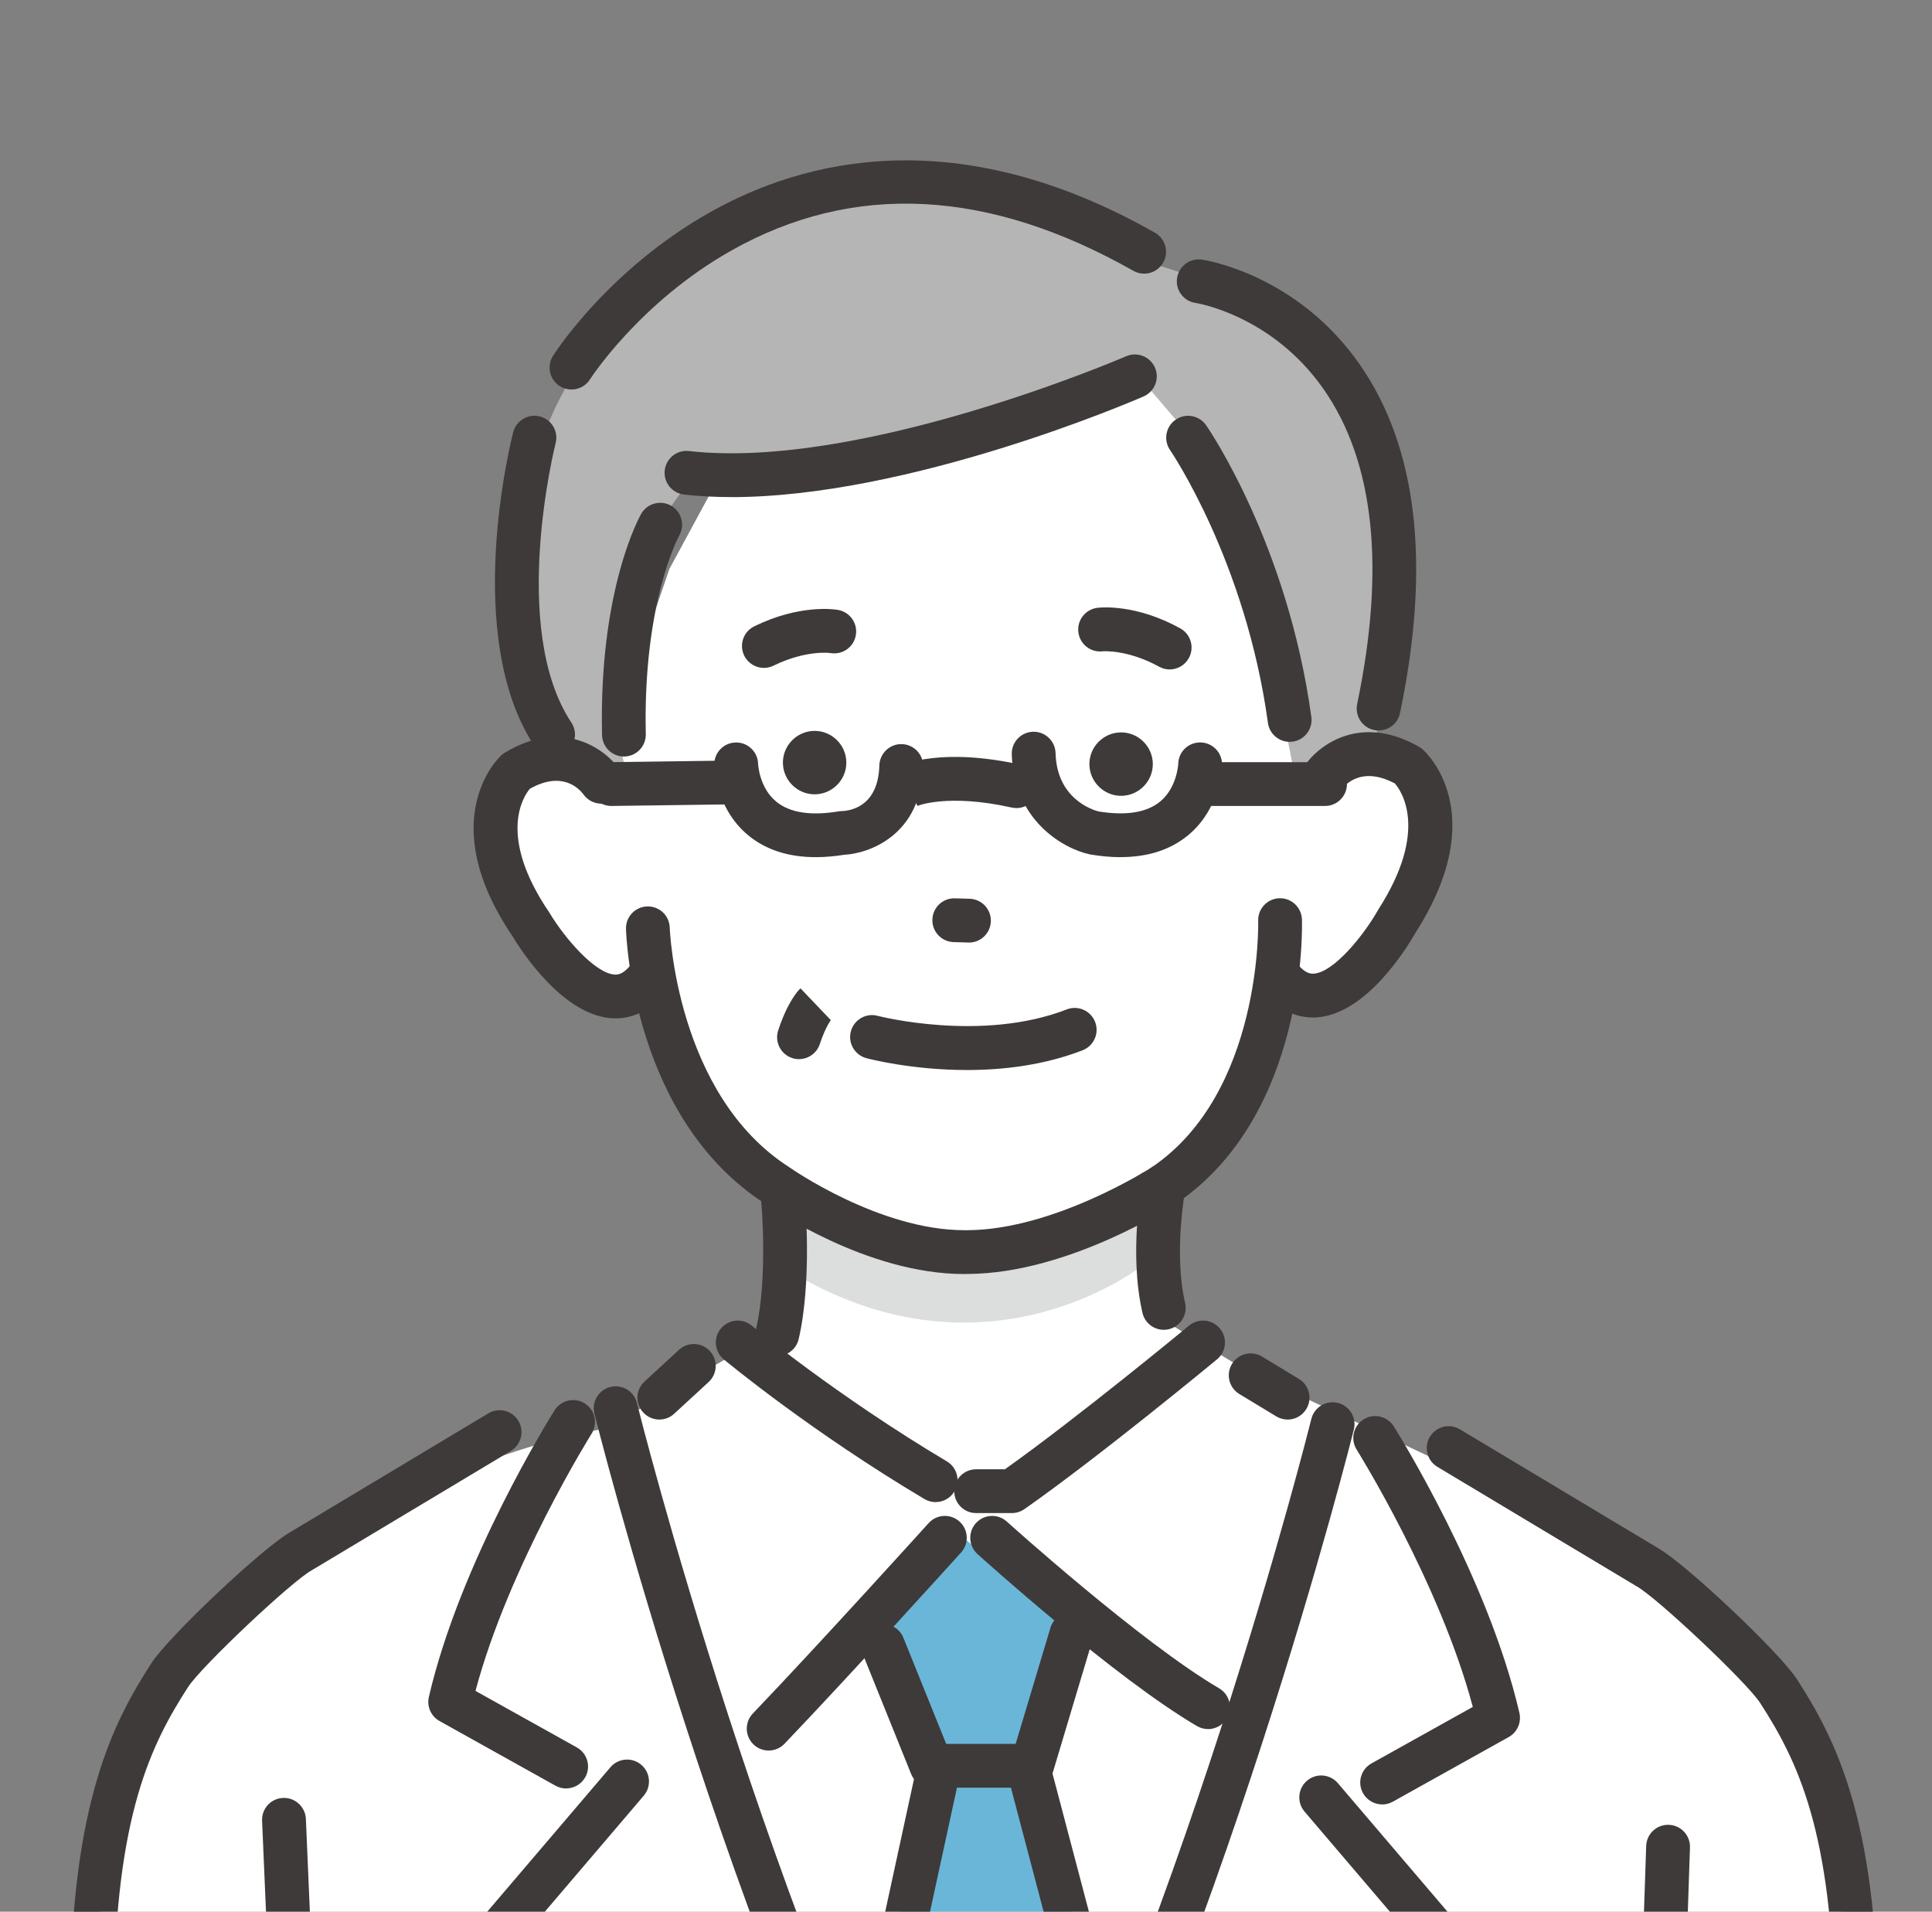 <?xml version="1.0" encoding="UTF-8"?><svg id="b" xmlns="http://www.w3.org/2000/svg" xmlns:xlink="http://www.w3.org/1999/xlink" viewBox="0 0 451.74 446.97"><rect x="0" y="0" width="451.74" height="446.97" fill="#808080" stroke="none"/><defs><style>.e{fill:none;}.e,.f,.g,.h,.i,.j{stroke-width:0px;}.k{clip-path:url(#d);}.f{fill:#3e3a39;}.g{fill:#dcdddd;}.h{fill:#b5b5b6;}.i{fill:#6ab6d8;}.j{fill:#fff;}</style><clipPath id="d"><rect class="e" x="0" width="451.74" height="446.97"/></clipPath></defs><g id="c"><g class="k"><path class="j" d="m437.65,535.42l-9.16-112.37-22.51-38.52-1.97-5.19c-18.59-20.86-69.57-38.68-69.57-38.68l-69.41-32.66-26.71,23.25h-56.55c-90.94-4.48-143.75,63.05-143.75,63.05l-16.08,58.38-5.81,110.91-8.21,146.81,388.7,3.74h52.45c-4.25-78.48-11.4-178.73-11.4-178.73Z"/><path class="j" d="m332.24,183.21c-9.86-12.14-23.24-4.06-23.24-4.06l-11.19-80.63-34.58-21.41-53.51,9.88-33.85,10.31-19.35,35.71-17.46,51.17s-12.6-12.1-22.14.29c0,0-12.43,27.18,24.14,51.78,0,0,9.9-2.49,12.28-6.81,0,0,12.09,65.12,72.11,62.79,53.87,2.22,71.25-63.53,71.25-63.53,2.49,4.25,11.68,5.39,11.68,5.39,39.19-25.31,23.86-50.87,23.86-50.87Z"/><path class="h" d="m129.33,168.33s-34.42-73.1,44.97-117.22c0,0,45.69-25.2,93.22,9.86l14.94,4.81s47.6,19.94,43.52,65.3l-4.34,43.1-18.49,9.64s-9.06-52.73-22.86-79.39l-12.76-14.97s-61.29,25.1-104.39,20.22l-10.88,15.2s-12.88,42.03-4.65,58.45l-12.6-4.86-5.67-10.13Z"/><path class="j" d="m180.05,246.2s5.32,45.28,0,65.52l-34.16,19.87,87.27,65.37,69.66-56.3,4.33-10.7-36.75-22.28s-.91-24.77,3.58-48.36l-58.05-20.65-35.88,7.54Z"/><path class="i" d="m224.89,359.2l-19.55,22.66,13.43,30.99-17.5,72.42s25.79,42,39.59,49.89l19.63-54.56-19.63-65.7,10.98-33.04-26.95-22.66Z"/><path class="g" d="m181.76,277.21s54.5,28.67,85.59-3.44l.15,21.85s-36,29.06-81.67,2.26l-4.07-20.68Z"/><path class="f" d="m178.61,156.16c-1.89,0-3.71-1.05-4.6-2.87-1.24-2.54-.19-5.61,2.35-6.85,10.58-5.18,18.68-3.99,19.57-3.84,2.79.48,4.66,3.12,4.18,5.91-.47,2.77-3.09,4.64-5.86,4.19-.33-.05-5.84-.75-13.39,2.94-.72.35-1.49.52-2.25.52Z"/><path class="f" d="m273.49,156.52c-.84,0-1.68-.21-2.47-.64-7.38-4.07-13.13-3.6-13.18-3.6-2.8.35-5.36-1.66-5.7-4.47-.34-2.81,1.66-5.36,4.47-5.7.89-.11,9.04-.89,19.35,4.8,2.48,1.37,3.38,4.48,2.01,6.96-.93,1.69-2.68,2.65-4.49,2.65Z"/><path class="f" d="m226.11,250.18c-12.9,0-22.86-2.59-23.53-2.77-2.73-.73-4.36-3.53-3.63-6.27.73-2.73,3.53-4.36,6.26-3.63h0c.24.06,24.26,6.25,44.22-1.5,2.63-1.02,5.6.28,6.63,2.92,1.02,2.64-.28,5.6-2.92,6.63-9.09,3.53-18.68,4.62-27.03,4.62Z"/><path class="f" d="m262.23,186.07h0c-4.08.05-7.45-3.24-7.51-7.32h0c-.05-4.08,3.24-7.45,7.32-7.51h0c4.08-.05,7.45,3.24,7.51,7.32h0c.05,4.08-3.24,7.45-7.32,7.51Z"/><path class="f" d="m190.57,185.72h0c-4.08.05-7.45-3.24-7.51-7.32h0c-.05-4.08,3.24-7.45,7.32-7.51h0c4.08-.05,7.45,3.24,7.51,7.32h0c.05,4.08-3.24,7.45-7.32,7.51Z"/><path class="f" d="m226.57,220.37c-.05,0-.1,0-.16,0l-3.44-.1c-2.83-.08-5.05-2.45-4.96-5.27.08-2.83,2.45-5.07,5.27-4.96l3.44.1c2.83.08,5.05,2.45,4.96,5.27-.08,2.77-2.36,4.97-5.11,4.97Z"/><path class="f" d="m322.35,170.8c-.35,0-.7-.04-1.05-.11-2.77-.58-4.54-3.29-3.97-6.06,6.65-31.88,4.01-56.65-7.84-73.63-12.13-17.38-29.77-20.15-29.95-20.17-2.8-.41-4.73-3.01-4.32-5.81.41-2.8,3.03-4.73,5.81-4.32.9.13,22.22,3.48,36.85,24.44,13.54,19.38,16.72,46.83,9.47,81.58-.5,2.42-2.63,4.07-5.01,4.07Z"/><path class="f" d="m129.32,176.88c-1.66,0-3.29-.8-4.27-2.29-17.09-25.76-5.55-71.6-5.05-73.54.71-2.74,3.5-4.39,6.24-3.68,2.74.7,4.38,3.5,3.68,6.23h0c-.11.43-10.9,43.37,3.67,65.33,1.56,2.36.92,5.53-1.44,7.1-.87.58-1.85.85-2.83.85Z"/><path class="f" d="m306.95,237.89c-3.49,0-8.27-1.36-12.48-7.29-1.63-2.31-1.09-5.5,1.22-7.14,2.3-1.63,5.5-1.09,7.14,1.22,2.18,3.08,3.78,2.99,4.3,2.97,4.74-.25,11.83-9.08,15.13-14.96.05-.09.1-.17.15-.25,11.76-18.39,5.18-27.61,3.74-29.26-8.32-4.43-12.21.98-12.64,1.62-1.56,2.36-4.73,3.02-7.09,1.46-2.36-1.56-3.01-4.73-1.46-7.09,3.3-5,13.15-12.4,26.85-4.56.29.17.57.37.83.59.67.59,16.25,14.71-1.52,42.64-2,3.54-11.62,19.42-23.45,20.05-.23.01-.47.02-.71.02Z"/><path class="f" d="m181.77,317.02c-.38,0-.77-.04-1.16-.13-2.75-.64-4.47-3.39-3.83-6.14,2.79-12.04,1.24-29.55,1.22-29.72-.26-2.82,1.82-5.31,4.64-5.56,2.81-.25,5.31,1.82,5.56,4.64.07.78,1.71,19.33-1.45,32.96-.55,2.37-2.65,3.97-4.98,3.97Z"/><path class="f" d="m272.11,310.92c-2.33,0-4.44-1.6-4.98-3.97-3.21-13.88-.17-30.03-.04-30.71.53-2.78,3.23-4.6,5.99-4.06,2.78.53,4.59,3.22,4.06,5.99h0c-.03.15-2.75,14.74-.04,26.48.64,2.75-1.08,5.5-3.83,6.14-.39.09-.78.13-1.16.13Z"/><path class="f" d="m133.62,91.07c-.94,0-1.89-.26-2.74-.8-2.39-1.52-3.09-4.68-1.58-7.07.52-.82,12.99-20.17,36.59-33.5,21.91-12.38,57.77-21.61,104.16,4.71,2.46,1.4,3.32,4.52,1.93,6.98-1.4,2.46-4.52,3.32-6.98,1.93-33.9-19.23-65.54-20.82-94.07-4.7-21.39,12.08-32.87,29.9-32.98,30.08-.98,1.54-2.63,2.37-4.33,2.37Z"/><path class="f" d="m143.95,238.1c-.12,0-.25,0-.37,0-11.76-.32-21.71-15.8-23.79-19.26-18.36-27.22-3.24-41.63-2.59-42.23.25-.23.52-.43.81-.61,13.4-8.12,23.38-1.04,26.78,3.84,1.62,2.32,1.05,5.51-1.27,7.13-2.3,1.61-5.46,1.06-7.09-1.22-1.06-1.42-5.02-5.58-12.55-1.32-1.42,1.69-7.68,10.85,4.47,28.79.05.08.11.17.16.25,3.43,5.73,10.69,14.28,15.35,14.4.51.01,2.08.05,4.15-3.03,1.58-2.35,4.76-2.97,7.1-1.4,2.35,1.58,2.97,4.76,1.4,7.1-4.16,6.2-9.06,7.56-12.56,7.56Z"/><path class="f" d="m225.41,297.88c-22.53,0-44.56-15.07-46.5-16.43-30.94-19.88-32.49-62.45-32.54-64.26-.08-2.83,2.15-5.18,4.97-5.26,2.85-.08,5.18,2.15,5.26,4.97.01.38,1.5,39.08,27.92,55.98.07.04.14.09.2.14.21.15,20.91,14.61,40.75,14.61.27,0,.54,0,.81,0,20.35-.12,42.82-14.57,43.04-14.72,25.81-17.47,24.88-57.21,24.87-57.61-.09-2.82,2.13-5.19,4.95-5.28,2.8-.1,5.19,2.12,5.28,4.94.06,1.86,1.17,45.76-29.44,66.47-1.09.71-25.25,16.29-48.57,16.43-.34,0-.67.01-1.01.01Z"/><path class="f" d="m218.77,351.21c-.89,0-1.79-.23-2.61-.72-26.42-15.7-46.1-31.97-46.93-32.66-2.18-1.81-2.48-5.03-.67-7.21,1.81-2.18,5.03-2.48,7.21-.67.2.16,19.93,16.46,45.62,31.73,2.43,1.44,3.23,4.59,1.78,7.02-.96,1.61-2.66,2.5-4.41,2.5Z"/><path class="f" d="m236.6,353.77h-8.36c-2.83,0-5.12-2.29-5.12-5.12s2.29-5.12,5.12-5.12h6.73c17.17-12.2,42.79-33.37,43.06-33.59,2.18-1.8,5.41-1.5,7.21.68,1.8,2.18,1.5,5.41-.68,7.21-1.12.92-27.55,22.76-45.02,35.01-.86.6-1.89.93-2.94.93Z"/><path class="f" d="m179.73,409.29c-1.27,0-2.55-.47-3.54-1.42-2.04-1.95-2.12-5.2-.16-7.24,15.68-16.39,40.85-44.23,41.1-44.51,1.89-2.1,5.13-2.26,7.23-.37,2.1,1.9,2.26,5.13.37,7.23-.25.28-25.53,28.23-41.3,44.73-1.01,1.05-2.35,1.58-3.7,1.58Z"/><path class="f" d="m282.46,404.27c-.88,0-1.77-.23-2.58-.7-19.16-11.21-50.02-39.04-51.33-40.22-2.1-1.9-2.26-5.13-.36-7.23,1.89-2.1,5.13-2.26,7.23-.36.31.28,31.39,28.31,49.63,38.98,2.44,1.43,3.26,4.56,1.83,7-.95,1.63-2.67,2.54-4.42,2.54Z"/><path class="f" d="m241.29,417.97h-23.5c-2.09,0-3.97-1.27-4.75-3.2l-11.3-28.02c-1.06-2.62.21-5.61,2.83-6.66,2.63-1.06,5.61.21,6.66,2.83l10.01,24.82h16.24l8.14-27.17c.81-2.71,3.66-4.25,6.37-3.44,2.71.81,4.25,3.66,3.44,6.37l-9.23,30.82c-.65,2.17-2.64,3.65-4.9,3.65Z"/><path class="f" d="m154.17,331.9c-1.38,0-2.76-.56-3.77-1.65-1.92-2.08-1.78-5.32.3-7.23l8.06-7.42c2.08-1.91,5.32-1.78,7.23.3,1.92,2.08,1.78,5.32-.3,7.23l-8.06,7.42c-.98.91-2.23,1.35-3.47,1.35Z"/><path class="f" d="m301.06,331.9c-.9,0-1.82-.24-2.65-.74l-8.63-5.23c-2.42-1.47-3.19-4.61-1.72-7.03,1.47-2.42,4.61-3.19,7.03-1.72l8.63,5.23c2.42,1.47,3.19,4.61,1.72,7.03-.96,1.59-2.65,2.47-4.38,2.47Z"/><path class="f" d="m233.68,549.99c-.81,0-1.63-.19-2.4-.6-2.5-1.33-3.45-4.43-2.12-6.92,46.88-88.23,77.16-209.5,77.46-210.72.68-2.74,3.45-4.42,6.2-3.74,2.74.68,4.42,3.45,3.74,6.2-.3,1.23-30.9,123.73-78.36,213.06-.92,1.73-2.69,2.72-4.53,2.72Z"/><path class="f" d="m205.78,481.78c-.36,0-.72-.04-1.09-.12-2.76-.6-4.52-3.33-3.92-6.09l13-59.89c.6-2.76,3.32-4.52,6.09-3.92,2.76.6,4.52,3.33,3.92,6.09l-13,59.89c-.52,2.4-2.64,4.03-5,4.03Z"/><path class="f" d="m256.54,479.51c-2.27,0-4.34-1.52-4.95-3.82l-15.68-59.49c-.72-2.73.91-5.53,3.65-6.26,2.74-.72,5.54.91,6.25,3.65l15.68,59.49c.72,2.73-.91,5.53-3.65,6.26-.44.12-.88.17-1.31.17Z"/><path class="f" d="m323.18,421.89c-1.8,0-3.54-.95-4.48-2.63-1.38-2.47-.49-5.59,1.98-6.96l23.69-13.21c-7.71-29.02-26.96-59.84-27.16-60.16-1.5-2.39-.78-5.55,1.61-7.06,2.39-1.5,5.55-.78,7.06,1.61.9,1.43,22.04,35.28,29.39,67.02.51,2.22-.5,4.52-2.49,5.63l-27.11,15.12c-.79.44-1.64.65-2.49.65Z"/><path class="f" d="m236.6,572.45c-1.6,0-3.17-.75-4.17-2.15-1.64-2.3-1.11-5.5,1.2-7.14,37.5-26.75,86.44-93.54,97.5-108.98l-26.1-30.61c-1.84-2.15-1.58-5.38.57-7.22,2.15-1.84,5.38-1.58,7.22.57l28.69,33.64c1.51,1.77,1.64,4.34.3,6.25-2.37,3.39-58.48,83.46-102.24,114.68-.9.64-1.94.95-2.97.95Z"/><path class="f" d="m410.25,717.84c-2.46,0-4.63-1.78-5.04-4.29l-24.65-149.12c-.06-.33-.08-.67-.07-1.01l4.42-131.81c.09-2.83,2.45-5.05,5.29-4.95,2.83.09,5.04,2.46,4.95,5.29l-4.4,131.3,24.57,148.62c.46,2.79-1.43,5.42-4.22,5.89-.28.05-.56.07-.84.07Z"/><path class="f" d="m186.83,247.64c-.53,0-1.07-.08-1.61-.26-2.68-.89-4.14-3.78-3.26-6.47,2.17-6.58,4.53-9.19,5.21-9.83l7.07,7.41s.06-.05.17-.17c-.01.02-1.31,1.53-2.72,5.79-.71,2.15-2.71,3.52-4.86,3.52Z"/><path class="f" d="m190.74,200.41c-6.4,0-11.71-1.72-15.84-5.15-7.62-6.33-7.88-16.04-7.89-16.45-.05-2.83,2.2-5.16,5.03-5.21.03,0,.06,0,.1,0,2.77,0,5.04,2.21,5.12,4.99,0,.18.29,5.62,4.27,8.86,3.16,2.58,8.06,3.34,14.56,2.25.27-.04.53-.07.8-.07,1.93-.07,8.46-1.03,8.72-10.67.08-2.83,2.47-5.07,5.26-4.98,2.83.08,5.05,2.43,4.98,5.26-.45,16.33-13.04,20.36-18.43,20.61-2.34.37-4.56.56-6.67.56Z"/><path class="f" d="m262,200.41c-2.21,0-4.55-.21-7.02-.62-.08-.01-.16-.03-.24-.05-6.1-1.32-17.74-7.92-18.17-23.39-.08-2.83,2.15-5.18,4.98-5.26,2.82-.08,5.18,2.15,5.26,4.98.29,10.68,8.62,13.28,10.04,13.65,6.45,1.05,11.32.26,14.45-2.34,3.92-3.26,4.19-8.71,4.2-8.77.05-2.83,2.36-5.07,5.21-5.02,2.83.05,5.08,2.39,5.03,5.21,0,.41-.27,10.12-7.89,16.45-4.13,3.43-9.43,5.15-15.84,5.15Z"/><path class="f" d="m237.66,188.93c-.37,0-.74-.04-1.12-.12-15.03-3.35-22.05-.38-22.12-.35l.09-.04-4.49-9.2c.98-.48,10.11-4.55,28.74-.4,2.76.61,4.5,3.35,3.88,6.11-.53,2.38-2.65,4.01-4.99,4.01Z"/><path class="f" d="m142.93,188.44c-2.8,0-5.08-2.25-5.12-5.05-.04-2.83,2.22-5.15,5.05-5.19l27.61-.37s.05,0,.07,0c2.8,0,5.08,2.25,5.12,5.05.04,2.83-2.22,5.15-5.05,5.19l-27.61.37s-.05,0-.07,0Z"/><path class="f" d="m309.82,188.44h-27.35c-2.83,0-5.12-2.29-5.12-5.12s2.29-5.12,5.12-5.12h27.35c2.83,0,5.12,2.29,5.12,5.12s-2.29,5.12-5.12,5.12Z"/><path class="f" d="m447.64,719.27c-2.7,0-4.95-2.11-5.11-4.83l-13.61-243.26c0-.08,0-.16,0-.24-.39-42.91-8.78-59.47-17.35-72.76-3.09-4.8-24.19-24.71-28.94-27.32-.06-.03-.11-.06-.17-.1l-46.37-27.8c-2.42-1.45-3.21-4.6-1.76-7.02,1.46-2.43,4.6-3.21,7.02-1.76l46.3,27.76c6.43,3.62,28.47,24.41,32.52,30.69,8.96,13.9,18.55,32.54,18.98,78.09l13.6,243.14c.16,2.82-2,5.24-4.83,5.4-.1,0-.19,0-.29,0Z"/><path class="f" d="m221.87,546.26c-1.83,0-3.61-.99-4.53-2.72-47.46-89.34-78.06-211.83-78.36-213.06-.68-2.75,1-5.52,3.74-6.2,2.75-.68,5.52,1,6.2,3.74.3,1.21,30.6,122.51,77.46,210.72,1.33,2.5.38,5.6-2.12,6.92-.77.41-1.59.6-2.4.6Z"/><path class="f" d="m132.37,418.16c-.84,0-1.7-.21-2.49-.65l-27.11-15.12c-1.99-1.11-3.01-3.4-2.49-5.63,7.35-31.74,28.49-65.59,29.39-67.02,1.5-2.39,4.66-3.11,7.06-1.61,2.39,1.5,3.11,4.66,1.61,7.06-.2.32-19.44,31.14-27.16,60.16l23.69,13.21c2.47,1.38,3.36,4.5,1.98,6.96-.94,1.68-2.68,2.63-4.48,2.63Z"/><path class="f" d="m218.95,568.72c-1.03,0-2.07-.31-2.97-.95-43.76-31.22-99.87-111.28-102.24-114.68-1.33-1.91-1.21-4.48.3-6.25l28.69-33.64c1.83-2.15,5.06-2.41,7.22-.57,2.15,1.83,2.41,5.07.57,7.22l-26.1,30.61c11.06,15.44,60,82.23,97.5,108.98,2.3,1.64,2.84,4.84,1.2,7.14-1,1.4-2.57,2.15-4.17,2.15Z"/><path class="f" d="m62.37,685.15c-.09,0-.18,0-.28,0-2.82-.15-4.99-2.56-4.84-5.39l8.28-155.23-4.25-98.83c-.12-2.83,2.07-5.21,4.9-5.33,2.8-.12,5.21,2.07,5.34,4.89l4.26,99.07c0,.16,0,.33,0,.49l-8.3,155.47c-.15,2.73-2.41,4.85-5.11,4.85Z"/><path class="f" d="m7.91,715.53c-.1,0-.19,0-.29,0-2.82-.16-4.98-2.57-4.83-5.4l13.6-243.14c.43-45.56,10.02-64.19,18.98-78.09,4.05-6.28,26.09-27.08,32.52-30.69l46.3-27.76c2.42-1.45,5.57-.67,7.02,1.76,1.45,2.42.67,5.57-1.76,7.02l-46.37,27.8c-.06.03-.11.07-.17.1-4.75,2.61-25.85,22.52-28.94,27.32-8.56,13.29-16.96,29.85-17.35,72.76,0,.08,0,.16,0,.24l-13.61,243.26c-.15,2.73-2.41,4.83-5.11,4.83Z"/><path class="f" d="m171.02,116.22c-3.79,0-7.5-.18-11.08-.59-2.81-.32-4.83-2.85-4.51-5.66.32-2.81,2.83-4.83,5.66-4.51,40.28,4.54,101.61-21.9,102.22-22.16,2.59-1.13,5.61.06,6.74,2.65,1.13,2.59-.06,5.61-2.65,6.74-2.39,1.04-54.56,23.54-96.38,23.54Z"/><path class="f" d="m145.89,176.88c-2.77,0-5.05-2.22-5.12-5-.77-34.05,8.76-51.04,9.16-51.75,1.41-2.45,4.54-3.3,6.99-1.89,2.44,1.4,3.29,4.52,1.9,6.97-.13.23-8.51,15.62-7.82,46.44.06,2.83-2.18,5.17-5,5.23-.04,0-.08,0-.12,0Z"/><path class="f" d="m301.54,173.45c-2.52,0-4.71-1.86-5.07-4.42-5.18-37.8-22.7-63.53-22.88-63.79-1.61-2.33-1.02-5.52,1.31-7.12,2.33-1.61,5.51-1.02,7.12,1.31.78,1.13,19.09,28.02,24.6,68.21.38,2.8-1.58,5.38-4.38,5.77-.24.03-.47.05-.7.05Z"/></g></g></svg>